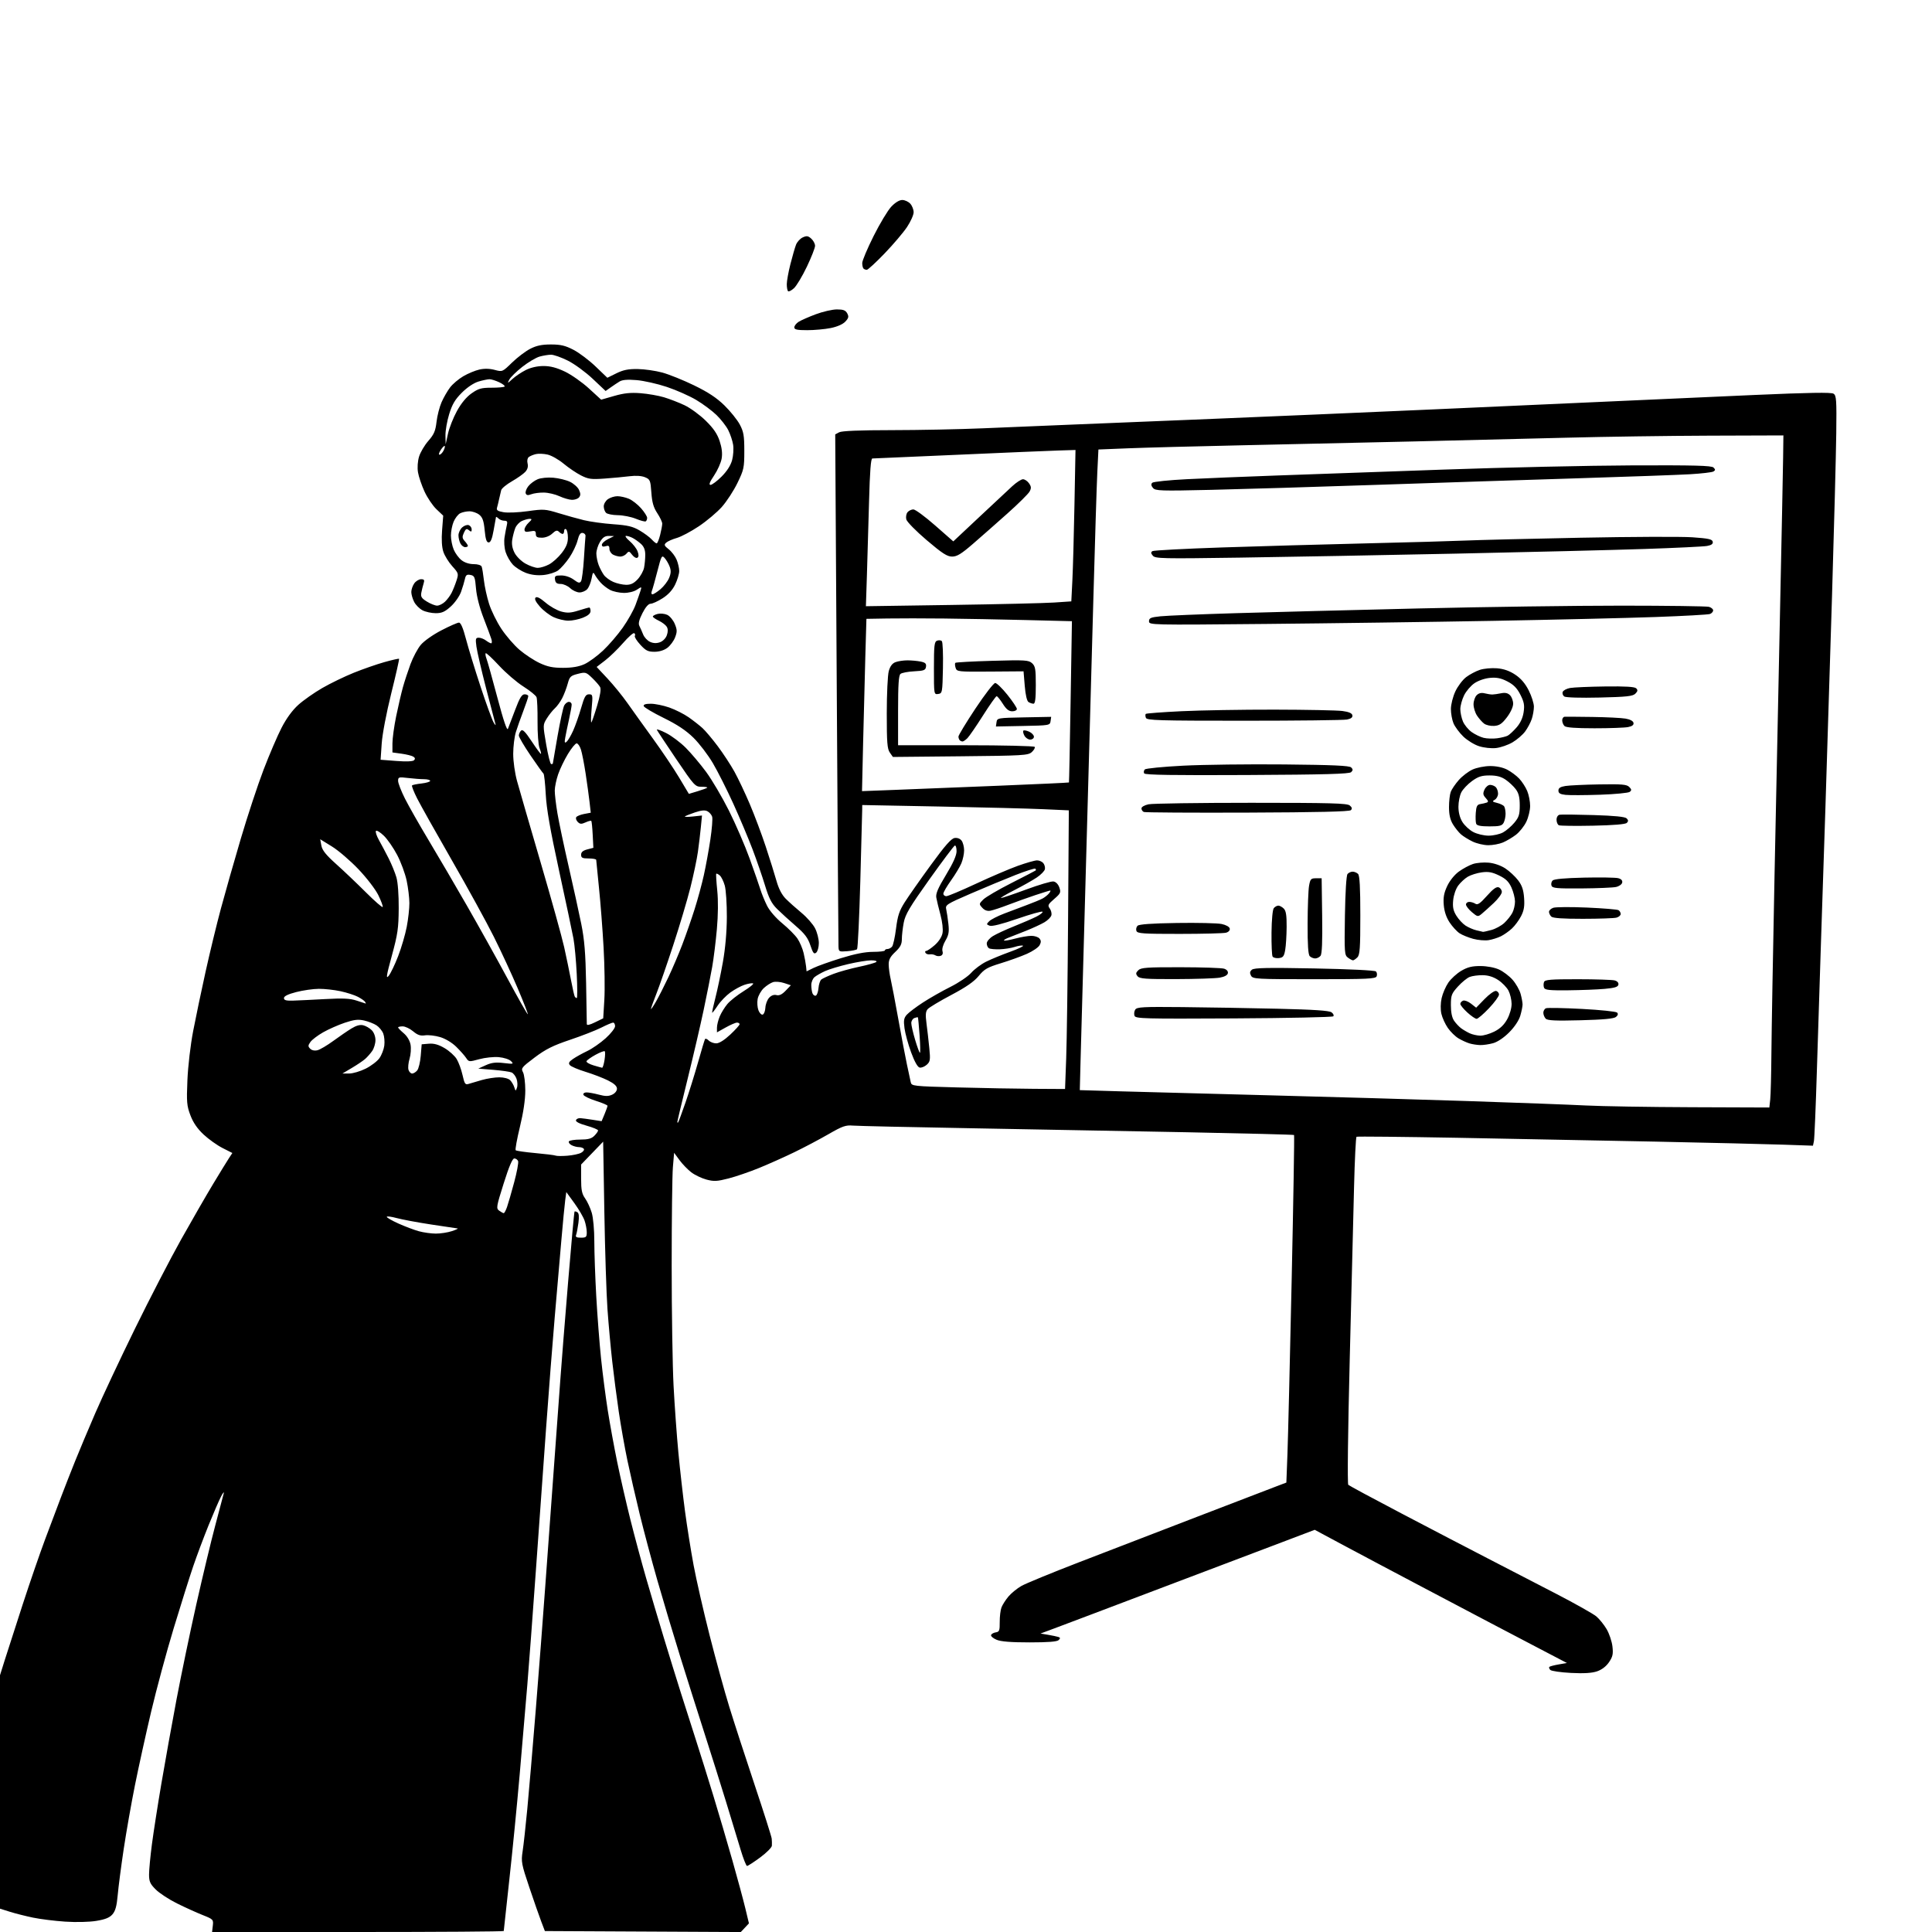 <svg version="1.1" xmlns="http://www.w3.org/2000/svg" xmlns:xlink="http://www.w3.org/1999/xlink" width="1024" height="1024" viewBox="0 0 1024 1024"><path stroke="none" fill="black" fill-rule="evenodd" d="M189.701,1024.0L112.402,1024.0L112.792,1020.653C113.172,1017.404 113.014,1017.239 107.342,1014.985C104.129,1013.709 98.033,1010.945 93.795,1008.843C89.557,1006.742 84.494,1003.427 82.545,1001.478C79.555,998.489 79.0,997.241 79.0,993.518C79.0,991.089 79.68,983.914 80.511,977.572C81.343,971.231 83.607,956.695 85.544,945.271C87.48,933.847 91.081,913.843 93.546,900.817C96.011,887.792 100.74,865.067 104.057,850.317C107.373,835.568 111.891,816.75 114.097,808.5C116.303,800.25 118.325,792.6 118.59,791.5C118.855,790.4 118.197,791.183 117.128,793.239C116.059,795.296 113.089,802.156 110.527,808.485C107.966,814.814 104.298,824.606 102.376,830.246C100.454,835.886 95.808,850.642 92.05,863.038C88.292,875.434 82.925,895.297 80.122,907.178C77.319,919.058 73.456,936.591 71.538,946.139C69.62,955.688 66.935,970.925 65.572,980.0C64.209,989.075 62.78,1000.04 62.398,1004.367C61.879,1010.24 61.17,1012.845 59.601,1014.646C58.056,1016.419 55.779,1017.338 51.0,1018.116C47.235,1018.729 40.292,1018.892 34.5,1018.504C29.0,1018.136 21.35,1017.182 17.5,1016.384C13.65,1015.586 8.137,1014.191 5.25,1013.284L-1.4210854715202004e-14,1011.635L-1.4210854715202004e-14,949.772L-1.4210854715202004e-14,887.909L2.575,879.704C3.991,875.192 8.249,861.985 12.037,850.355C15.825,838.725 21.173,823.2 23.921,815.855C26.669,808.51 30.457,798.45 32.341,793.5C34.224,788.55 37.573,780.0 39.783,774.5C41.994,769.0 46.815,757.525 50.498,749.0C54.181,740.475 63.61,720.403 71.453,704.395C79.295,688.387 90.353,667.012 96.025,656.895C101.697,646.778 109.324,633.55 112.973,627.5C116.623,621.45 120.407,615.288 121.382,613.806L123.156,611.113L117.945,608.472C115.079,607.02 110.558,603.796 107.899,601.309C104.59,598.213 102.388,595.005 100.924,591.143C99.006,586.082 98.841,584.159 99.333,572.5C99.644,565.117 100.958,553.883 102.374,546.5C103.746,539.35 106.712,525.175 108.966,515.0C111.22,504.825 114.879,489.75 117.096,481.5C119.314,473.25 124.055,456.6 127.632,444.5C131.21,432.4 136.632,415.975 139.683,408.0C142.733,400.025 147.031,390.006 149.233,385.736C151.818,380.723 154.978,376.407 158.149,373.556C160.85,371.127 166.562,367.121 170.842,364.652C175.121,362.183 182.629,358.548 187.524,356.574C192.42,354.6 199.745,352.054 203.802,350.915C207.859,349.777 211.329,348.996 211.513,349.179C211.696,349.363 209.833,357.61 207.371,367.507C204.785,377.901 202.648,389.128 202.31,394.091L201.725,402.682L210.077,403.326C215.33,403.731 218.811,403.589 219.456,402.944C220.159,402.241 220.027,401.635 219.039,401.024C218.245,400.534 215.437,399.835 212.798,399.472L208,398.812L208.0,394.016C208.0,391.378 208.896,384.868 209.99,379.548C211.085,374.228 212.695,367.316 213.568,364.188C214.441,361.06 216.246,355.565 217.578,351.977C218.911,348.389 221.336,343.835 222.967,341.856C224.663,339.798 229.331,336.49 233.869,334.129C238.234,331.858 242.456,330 243.251,330.0C244.227,330 245.442,332.842 246.991,338.75C248.252,343.562 251.724,354.895 254.706,363.933C257.688,372.971 260.803,381.521 261.628,382.933C262.452,384.345 262.889,384.715 262.597,383.756C262.306,382.796 260.066,374.246 257.62,364.756C255.174,355.265 252.882,345.363 252.525,342.75C251.952,338.546 252.092,338.0 253.748,338C254.776,338 256.491,338.661 257.559,339.468C258.626,340.276 259.868,340.951 260.317,340.968C260.767,340.986 260.826,339.988 260.449,338.75C260.071,337.513 258.209,332.49 256.31,327.588C254.187,322.108 252.639,316.077 252.291,311.928C251.779,305.822 251.499,305.137 249.348,304.726C247.425,304.359 246.864,304.772 246.416,306.886C246.111,308.324 245.191,311.384 244.372,313.686C243.553,315.989 241.108,319.476 238.939,321.436C235.786,324.284 234.182,325 230.947,325C228.722,325.0 225.581,324.317 223.967,323.483C222.354,322.649 220.351,320.646 219.517,319.033C218.683,317.419 218,315.052 218,313.772C218,312.492 218.701,310.445 219.557,309.223C220.413,308 222.04,307 223.173,307.0C224.853,307 225.102,307.415 224.523,309.25C224.133,310.487 223.588,312.675 223.313,314.111C222.901,316.264 223.421,317.097 226.275,318.861C228.179,320.037 230.611,321 231.679,321.0C232.748,321 234.603,320.087 235.801,318.971C236.999,317.855 238.598,315.718 239.356,314.221C240.113,312.724 241.282,309.798 241.954,307.719C243.132,304.074 243.051,303.798 239.709,300.099C237.802,297.988 235.676,294.549 234.986,292.457C234.167,289.976 233.936,285.985 234.322,280.981L234.914,273.309L231.325,269.904C229.352,268.032 226.499,263.8 224.986,260.5C223.473,257.2 221.926,252.633 221.547,250.352C221.136,247.873 221.36,244.53 222.105,242.043C222.791,239.754 225.003,235.996 227.021,233.691C230.036,230.247 230.811,228.445 231.373,223.579C231.75,220.323 232.958,215.622 234.059,213.134C235.159,210.646 237.187,207.133 238.564,205.327C239.941,203.522 243.092,200.859 245.565,199.409C248.039,197.959 251.879,196.365 254.099,195.866C256.731,195.275 259.553,195.341 262.209,196.056C266.269,197.149 266.299,197.137 271.391,192.179C274.201,189.443 278.525,186.163 281.0,184.889C284.348,183.167 287.164,182.574 292.0,182.576C297.187,182.578 299.605,183.152 303.97,185.418C306.979,186.979 312.245,190.95 315.672,194.241L321.904,200.225L326.702,197.862C330.358,196.062 333.047,195.523 338.0,195.598C341.575,195.652 347.425,196.486 351.0,197.452C354.575,198.419 362.169,201.479 367.876,204.253C375.387,207.904 379.834,210.844 383.979,214.901C387.13,217.983 390.784,222.529 392.101,225.002C394.141,228.837 394.495,230.901 394.497,239.0C394.5,247.893 394.267,248.979 390.855,256.0C388.851,260.125 385.123,265.84 382.571,268.701C380.019,271.561 374.552,276.161 370.423,278.923C366.293,281.686 361.021,284.481 358.707,285.136C356.393,285.791 353.857,286.913 353.071,287.629C351.849,288.741 352.048,289.25 354.442,291.133C355.982,292.345 357.863,294.821 358.621,296.636C359.38,298.451 360,301.158 360.0,302.652C360.0,304.146 359.035,307.362 357.856,309.798C356.431,312.742 354.186,315.195 351.16,317.113C348.657,318.701 345.804,320.0 344.821,320.0C343.681,320.0 342.117,321.808 340.504,324.993C338.706,328.541 338.236,330.494 338.879,331.743C339.377,332.709 340.277,334.744 340.878,336.265C341.479,337.785 343.12,339.553 344.526,340.194C346.256,340.982 347.949,341.052 349.772,340.411C351.339,339.86 352.874,338.301 353.444,336.679C354.096,334.826 354.08,333.327 353.396,332.197C352.831,331.264 350.945,329.825 349.206,329.0C347.466,328.175 346.034,327.171 346.022,326.769C346.01,326.367 347.158,325.747 348.574,325.392C349.989,325.037 352.263,325.254 353.626,325.875C354.989,326.496 356.79,328.647 357.629,330.655C358.93,333.767 358.959,334.821 357.827,337.796C357.096,339.715 355.242,342.223 353.706,343.37C351.95,344.681 349.41,345.455 346.859,345.455C343.45,345.455 342.257,344.856 339.362,341.698C337.468,339.631 336.169,337.535 336.476,337.039C336.782,336.544 336.634,335.892 336.147,335.591C335.66,335.29 332.997,337.647 330.23,340.829C327.462,344.011 323.181,348.163 320.716,350.055L316.234,353.496L322.014,359.674C325.193,363.073 329.95,368.924 332.584,372.677C335.219,376.429 341.3,384.911 346.098,391.524C350.896,398.137 357.137,407.423 359.967,412.159L365.114,420.77L369.727,419.382C372.264,418.618 374.563,417.77 374.837,417.497C375.11,417.224 373.759,417.0 371.834,417.0C368.446,417.0 368.021,416.536 358.418,402.35C352.963,394.293 348.339,387.286 348.143,386.779C347.947,386.272 350.159,387.06 353.059,388.53C355.96,390 360.648,393.519 363.477,396.351C366.307,399.183 371.145,404.914 374.229,409.086C377.313,413.258 382.752,422.483 386.316,429.586C389.88,436.689 394.826,448.125 397.308,455.0C399.79,461.875 402.372,469.3 403.047,471.5C403.721,473.7 405.302,477.554 406.559,480.064C407.898,482.738 411.242,486.601 414.635,489.394C417.819,492.015 421.434,495.646 422.668,497.462C423.902,499.278 425.373,502.73 425.937,505.132C426.5,507.534 427.083,510.702 427.231,512.171L427.5,514.841L431.22,513.022C433.266,512.021 439.791,509.697 445.72,507.858C453.063,505.579 458.493,504.511 462.75,504.507C466.188,504.503 469.0,504.163 469.0,503.75C469.0,503.337 469.62,503.0 470.378,503.0C471.135,503.0 472.234,502.423 472.819,501.718C473.404,501.013 474.352,496.697 474.925,492.126C475.774,485.355 476.631,482.768 479.553,478.158C481.526,475.046 487.733,466.2 493.347,458.5C500.903,448.136 504.182,444.41 505.971,444.155C507.448,443.944 508.896,444.504 509.694,445.596C510.412,446.579 511.0,448.886 511,450.723C511,452.561 510.345,455.631 509.545,457.546C508.745,459.46 506.27,463.569 504.045,466.676C501.82,469.783 500,472.927 500,473.663C500.0,474.398 500.706,475.0 501.569,475C502.432,475 509.519,472.021 517.319,468.38C525.118,464.739 535.1,460.473 539.5,458.9C543.9,457.327 548.457,456.031 549.628,456.02C550.798,456.009 552.297,456.653 552.96,457.452C553.623,458.251 554.012,459.698 553.825,460.669C553.638,461.639 551.689,463.636 549.493,465.107C547.297,466.577 541.9,469.615 537.5,471.858C533.1,474.102 529.975,475.951 530.556,475.969C531.137,475.986 537.154,473.951 543.927,471.446C550.701,468.942 557.191,467.029 558.351,467.196C559.626,467.38 560.858,468.637 561.467,470.375C562.386,472.998 562.148,473.533 558.758,476.463C555.457,479.317 555.192,479.88 556.383,481.509C557.12,482.517 557.512,484.149 557.254,485.136C556.996,486.122 555.341,487.781 553.576,488.822C551.811,489.864 547.472,491.874 543.934,493.289C540.395,494.704 536.2,496.355 534.611,496.959C533.023,497.562 531.918,498.252 532.158,498.491C532.397,498.731 535.047,498.273 538.047,497.475C541.046,496.677 544.907,496.018 546.628,496.012C548.348,496.005 550.291,496.646 550.947,497.436C551.841,498.513 551.858,499.398 551.014,500.973C550.396,502.128 547.365,504.191 544.278,505.556C541.192,506.921 534.959,509.168 530.428,510.55C523.328,512.716 521.71,513.647 518.727,517.282C516.261,520.287 512.08,523.186 504.184,527.365C498.089,530.59 492.465,533.965 491.686,534.865C490.592,536.127 490.451,537.867 491.067,542.5C491.506,545.8 492.174,551.65 492.551,555.5C493.168,561.779 493.028,562.689 491.194,564.338C490.069,565.348 488.384,566.023 487.45,565.838C486.359,565.621 484.738,562.741 482.914,557.78C481.354,553.534 479.775,547.785 479.406,545.005C478.855,540.85 479.071,539.571 480.618,537.823C481.653,536.653 485.493,533.746 489.152,531.363C492.811,528.98 499.384,525.244 503.758,523.061C508.133,520.878 513.09,517.522 514.775,515.604C516.459,513.686 520.011,511.034 522.668,509.712C525.326,508.389 531.062,506.025 535.416,504.459C539.77,502.892 542.812,501.437 542.175,501.225C541.538,501.013 539.551,501.32 537.759,501.908C535.966,502.496 532.433,503.052 529.907,503.145C527.381,503.237 524.794,502.991 524.157,502.597C523.521,502.204 523.0,501.045 523.0,500.023C523.0,499 524.469,497.255 526.264,496.146C528.06,495.036 533.122,492.695 537.514,490.943C541.906,489.191 547.231,486.881 549.347,485.809C551.463,484.737 552.906,483.573 552.555,483.222C552.203,482.87 546.18,484.561 539.17,486.98C531.039,489.785 525.74,491.114 524.535,490.652C522.775,489.976 522.759,489.812 524.303,488.269C525.214,487.357 528.782,485.532 532.23,484.213C535.679,482.894 541.2,480.811 544.5,479.584C547.8,478.358 551.437,476.849 552.582,476.232C553.727,475.614 555.245,474.41 555.955,473.555C556.664,472.7 556.979,472.0 556.653,472C556.328,472 552.785,473.089 548.781,474.419C544.776,475.75 538.35,478.05 534.5,479.53C530.65,481.011 526.365,482.433 524.977,482.691C523.281,483.007 521.856,482.498 520.625,481.138C518.843,479.169 518.857,479.052 521.147,476.763C522.441,475.47 529.125,471.559 536.0,468.072C542.875,464.585 548.688,461.567 548.917,461.366C549.146,461.165 549.076,460.743 548.761,460.428C548.447,460.113 543.698,461.619 538.209,463.774C532.719,465.929 522.089,470.349 514.586,473.596C501.599,479.216 500.972,479.62 501.523,482.0C501.841,483.375 502.358,486.846 502.672,489.713C503.133,493.934 502.832,495.619 501.089,498.574C499.842,500.687 499.189,503.02 499.537,504.116C499.917,505.314 499.579,506.224 498.617,506.594C497.78,506.915 496.512,506.811 495.798,506.364C495.084,505.916 493.752,505.673 492.839,505.823C491.925,505.973 490.886,505.624 490.53,505.048C490.173,504.472 490.343,504 490.906,504C491.47,504.0 493.507,502.616 495.434,500.924C497.568,499.05 499.18,496.556 499.558,494.544C499.921,492.606 499.468,488.609 498.46,484.87C497.516,481.367 496.525,477.264 496.259,475.753C495.891,473.669 497.126,470.772 501.387,463.73C505.205,457.419 507,453.394 507.0,451.143C507,449.323 506.581,447.983 506.069,448.167C505.557,448.35 499.479,456.438 492.564,466.14C482.11,480.805 479.822,484.665 478.995,489.027C478.448,491.912 478,495.846 478.0,497.768C478.0,500.468 477.203,502.016 474.5,504.565C471.848,507.066 471.006,508.669 471.024,511.183C471.038,513.007 471.517,516.525 472.09,519.0C472.663,521.475 474.465,530.925 476.096,540.0C477.727,549.075 479.778,559.875 480.654,564.0C481.53,568.125 482.456,572.446 482.712,573.602C483.163,575.644 483.86,575.722 507.338,576.355C520.627,576.714 538.925,577.05 548.0,577.101L564.5,577.195L565.107,560.847C565.44,551.856 565.89,518.625 566.107,487.0L566.5,429.5L553.0,428.888C545.575,428.552 520.938,427.918 498.25,427.48L457.0,426.683L456.986,429.092C456.978,430.416 456.529,447.452 455.988,466.948C455.447,486.444 454.666,502.716 454.252,503.108C453.838,503.499 451.478,503.973 449.008,504.16C444.626,504.492 444.513,504.426 444.412,501.5C444.356,499.85 443.944,438.141 443.497,364.37L442.684,230.24L444.776,229.12C446.163,228.378 455.576,227.994 472.684,227.983C486.883,227.974 508.625,227.535 521.0,227.009C533.375,226.483 554.75,225.595 568.5,225.036C582.25,224.477 615.55,223.118 642.5,222.016C669.45,220.913 722.1,218.655 759.5,216.996C796.9,215.338 841.45,213.336 858.5,212.547C875.55,211.758 907.637,210.318 929.805,209.346C958.985,208.067 970.578,207.879 971.805,208.664C973.319,209.633 973.474,211.869 973.257,229.624C973.123,240.556 972.109,279.425 971.004,316.0C969.899,352.575 968.314,403.425 967.481,429.0C966.647,454.575 965.54,488.1 965.02,503.5C964.499,518.9 963.588,547.475 962.996,567.0C962.403,586.525 961.689,603.567 961.41,604.87L960.902,607.241L945.201,606.698C936.565,606.4 906.1,605.672 877.5,605.081C848.9,604.489 801.685,603.576 772.578,603.05C743.47,602.525 719.354,602.281 718.986,602.509C718.618,602.736 718.026,614.752 717.672,629.211C717.317,643.67 716.285,684.891 715.378,720.814C714.421,758.718 714.1,786.487 714.614,786.983C715.101,787.454 727.875,794.328 743.0,802.26C758.125,810.192 778.6,820.861 788.5,825.968C798.4,831.076 814.742,839.526 824.815,844.747C834.888,849.967 844.46,855.357 846.085,856.725C847.71,858.092 850.171,861.142 851.555,863.503C852.938,865.864 854.321,869.979 854.628,872.648C855.091,876.679 854.783,878.092 852.806,881.0C851.297,883.22 848.977,884.992 846.463,885.846C843.714,886.779 839.479,887.036 832.638,886.684C827.214,886.405 822.294,885.694 821.705,885.105C821.116,884.516 820.879,883.788 821.179,883.488C821.478,883.188 823.698,882.601 826.112,882.182L830.5,881.422L814.5,873.058C805.7,868.458 794.675,862.679 790.0,860.216C785.325,857.752 769.125,849.214 754.0,841.241C738.875,833.268 719.823,823.165 711.662,818.789L696.825,810.832L679.162,817.54C669.448,821.229 645.525,830.288 626.0,837.672C606.475,845.057 585.1,853.153 578.5,855.664C571.9,858.175 563.125,861.484 559.0,863.017L551.5,865.805L555.5,866.48C557.7,866.852 560.138,867.361 560.917,867.611C562.034,867.969 562.075,868.324 561.112,869.283C560.266,870.125 555.513,870.499 545.695,870.498C535.855,870.497 530.491,870.071 528.212,869.111C526.404,868.349 525.089,867.225 525.291,866.613C525.492,866.001 526.617,865.358 527.79,865.185C529.66,864.91 529.917,864.232 529.875,859.685C529.849,856.833 530.272,853.35 530.815,851.944C531.359,850.538 533.02,847.941 534.507,846.174C535.994,844.407 539.076,841.897 541.355,840.596C543.635,839.295 557.2,833.711 571.5,828.187C585.8,822.663 614.15,811.744 634.5,803.922C654.85,796.1 673.817,788.821 676.65,787.746L681.799,785.791L682.375,770.646C682.692,762.316 683.696,720.946 684.606,678.713C685.516,636.481 686.089,601.768 685.88,601.575C685.671,601.382 660.075,600.724 629.0,600.114C597.925,599.504 546.4,598.548 514.5,597.989C482.6,597.429 454.511,596.8 452.081,596.59C448.247,596.258 446.526,596.863 439.081,601.156C434.361,603.877 426.225,608.174 421.0,610.705C415.775,613.236 407.381,616.99 402.347,619.047C397.313,621.104 390.012,623.606 386.124,624.608C380.07,626.167 378.389,626.252 374.432,625.193C371.89,624.513 368.277,622.788 366.403,621.358C364.53,619.929 361.713,617.015 360.145,614.882L357.293,611.005L356.647,618.653C356.291,622.86 356.002,646.371 356.005,670.901C356.008,695.43 356.457,724.05 357.004,734.5C357.55,744.95 358.703,760.925 359.565,770.0C360.427,779.075 362.003,793.025 363.069,801.0C364.134,808.975 366.175,821.8 367.604,829.5C369.033,837.2 372.859,853.958 376.106,866.74C379.352,879.522 384.058,896.622 386.562,904.74C389.066,912.858 395.096,931.425 399.963,946.0C404.83,960.575 408.906,973.4 409.021,974.5C409.136,975.6 409.178,977.288 409.115,978.252C409.052,979.216 406.25,982.028 402.89,984.502C399.529,986.976 396.407,989.0 395.951,989.0C395.494,989.0 393.944,985.062 392.505,980.25C391.067,975.438 387.61,964.075 384.824,955.0C382.038,945.925 376.864,929.5 373.327,918.5C369.79,907.5 363.998,889.195 360.454,877.822C356.911,866.45 351.528,848.475 348.491,837.879C345.454,827.282 341.21,811.387 339.059,802.556C336.908,793.725 333.975,780.907 332.54,774.072C331.105,767.237 329.045,755.613 327.962,748.241C326.879,740.869 325.323,728.912 324.506,721.669C323.688,714.426 322.552,701.975 321.98,694.0C321.409,686.025 320.66,662.759 320.315,642.298L319.688,605.096L313.844,611.162L308.0,617.228L308.0,624.71C308.0,630.729 308.414,632.773 310.12,635.168C311.285,636.805 312.86,640.209 313.62,642.731C314.42,645.392 315,651.796 315,657.983C315,663.848 315.464,676.939 316.03,687.074C316.597,697.208 317.739,712.025 318.567,720.0C319.396,727.975 320.995,740.35 322.122,747.5C323.248,754.65 325.51,767.025 327.149,775.0C328.788,782.975 331.933,796.7 334.138,805.5C336.344,814.3 340.098,828.25 342.481,836.5C344.864,844.75 349.07,858.925 351.828,868.0C354.585,877.075 358.62,890.125 360.795,897.0C362.969,903.875 366.594,915.225 368.85,922.223C371.106,929.22 375.258,942.495 378.076,951.723C380.894,960.95 385.435,976.375 388.167,986.0C390.899,995.625 393.993,1007.082 395.043,1011.461L396.952,1019.422L394.794,1021.72L392.635,1024.018L340.717,1023.759L288.799,1023.5L286.889,1018.5C285.839,1015.75 282.98,1007.562 280.536,1000.305C276.387,987.981 276.153,986.727 276.991,981.305C277.485,978.112 278.597,968.075 279.461,959.0C280.326,949.925 282.363,926.075 283.987,906.0C285.611,885.925 287.859,856.675 288.981,841.0C290.104,825.325 292.152,797.2 293.532,778.5C294.913,759.8 296.492,738.2 297.042,730.5C297.592,722.8 299.421,699.85 301.107,679.5C302.792,659.15 304.328,642.342 304.519,642.15C304.71,641.957 305.397,642.127 306.045,642.528C306.842,643.02 307.014,644.84 306.576,648.14C306.219,650.827 305.671,653.694 305.357,654.512C304.927,655.633 305.553,656.0 307.893,656.0C310.642,656.0 311.0,655.672 311.0,653.149C311.0,651.581 310.47,648.769 309.821,646.899C309.173,645.03 306.732,640.869 304.397,637.654L300.151,631.808L299.569,636.154C299.248,638.544 298.326,648.15 297.518,657.5C296.711,666.85 295.139,685.075 294.025,698.0C292.911,710.925 290.862,737.25 289.471,756.5C288.081,775.75 285.612,810.175 283.984,833.0C282.357,855.825 280.337,882.825 279.495,893.0C278.654,903.175 276.83,924.55 275.442,940.5C274.055,956.45 271.588,981.523 269.96,996.218C268.332,1010.913 267.0,1023.176 267.0,1023.468C267.0,1023.761 232.215,1024.0 189.701,1024.0zM231.0,653.834C233.475,653.841 237.3,653.253 239.5,652.528C241.7,651.803 243.05,651.16 242.5,651.098C241.95,651.037 235.65,650.096 228.5,649.007C221.35,647.919 213.137,646.387 210.25,645.604C207.363,644.822 205.0,644.529 205.0,644.954C205.0,645.379 207.81,646.988 211.245,648.53C214.68,650.071 219.518,651.892 221.995,652.577C224.473,653.261 228.525,653.827 231.0,653.834zM266.99,643.0C267.325,643.0 268.11,641.538 268.736,639.75C269.361,637.962 271.062,632.078 272.514,626.673C273.967,621.269 274.909,616.206 274.609,615.423C274.309,614.641 273.404,614.0 272.599,614.0C271.599,614.0 269.82,618.175 266.976,627.196C263.045,639.664 262.914,640.464 264.599,641.696C265.58,642.413 266.656,643.0 266.99,643.0zM300.664,612.561C303.504,612.342 306.78,611.653 307.942,611.031C309.105,610.409 309.792,609.472 309.469,608.95C309.146,608.427 307.979,608.0 306.875,608.0C305.772,608.0 303.985,607.527 302.906,606.95C301.827,606.372 301.208,605.472 301.531,604.95C301.854,604.427 304.566,604.0 307.559,604.0C311.667,604.0 313.49,603.51 315.0,602.0C316.1,600.9 317.0,599.624 317.0,599.164C317.0,598.704 314.266,597.568 310.925,596.639C307.074,595.568 305.006,594.501 305.276,593.725C305.511,593.051 306.557,592.565 307.601,592.643C308.646,592.722 311.608,593.117 314.184,593.52L318.867,594.254L320.434,590.505C321.295,588.443 322.0,586.456 322.0,586.09C322.0,585.724 319.212,584.541 315.805,583.462C312.398,582.383 309.435,580.938 309.222,580.25C308.997,579.528 309.707,579.0 310.902,579.0C312.04,579.0 314.974,579.536 317.421,580.19C320.824,581.1 322.473,581.105 324.435,580.211C325.947,579.523 327.0,578.22 327.0,577.038C327.0,575.648 325.545,574.305 322.25,572.654C319.637,571.345 314.27,569.285 310.322,568.076C306.374,566.867 302.643,565.274 302.03,564.537C301.169,563.499 301.55,562.757 303.709,561.263C305.244,560.2 308.629,558.32 311.231,557.085C313.832,555.851 318.22,552.81 320.981,550.327C323.741,547.845 326.0,544.956 326.0,543.907C326.0,542.858 325.535,542.0 324.967,542.0C324.398,542.0 321.586,543.192 318.717,544.648C315.848,546.105 308.38,549.018 302.123,551.123C293.055,554.172 289.247,556.077 283.357,560.51C276.47,565.694 276.051,566.222 277.191,568.286C277.864,569.504 278.415,573.875 278.416,578.0C278.417,582.838 277.404,589.679 275.563,597.271C273.993,603.745 272.985,609.318 273.323,609.656C273.66,609.994 278.338,610.667 283.718,611.153C289.098,611.638 293.95,612.244 294.5,612.498C295.05,612.753 297.824,612.781 300.664,612.561zM359.405,594.917C359.628,594.688 361.372,590.0 363.28,584.5C365.189,579.0 368.208,569.325 369.989,563.0C371.771,556.675 373.431,551.159 373.678,550.742C373.925,550.326 374.806,550.663 375.635,551.492C376.464,552.322 378.255,553.0 379.614,553.0C381.175,553.0 383.913,551.291 387.043,548.363C389.769,545.813 392.0,543.338 392.0,542.863C392.0,542.388 391.382,542.0 390.626,542.0C389.87,542.0 387.17,543.163 384.626,544.585L380.0,547.171L380.0,544.708C380.0,543.353 380.658,540.669 381.463,538.743C382.268,536.817 384.103,533.843 385.541,532.134C386.979,530.425 390.871,527.35 394.191,525.301C397.511,523.252 399.73,521.41 399.122,521.207C398.515,521.005 396.474,521.349 394.588,521.971C392.701,522.594 389.331,524.426 387.098,526.044C384.865,527.661 381.839,530.797 380.373,533.013C378.907,535.228 377.595,536.919 377.457,536.77C377.319,536.622 378.078,533.125 379.143,529.0C380.207,524.875 382.002,516.325 383.131,510.0C384.437,502.679 385.204,493.957 385.241,486.0C385.272,479.125 384.778,471.64 384.142,469.366C383.506,467.093 382.303,464.666 381.469,463.974C380.634,463.282 379.803,462.892 379.621,463.107C379.438,463.323 379.68,467.325 380.158,472.0C380.702,477.323 380.626,484.985 379.956,492.5C379.368,499.1 378.252,508.1 377.477,512.5C376.702,516.9 374.695,527.025 373.016,535.0C371.338,542.975 367.498,559.498 364.482,571.718C361.467,583.937 359.0,594.25 359.0,594.634C359.0,595.019 359.182,595.146 359.405,594.917zM896.645,586.85L937.79,587.0L938.258,582.75C938.515,580.413 938.798,569.275 938.887,558.0C938.976,546.725 939.715,504.65 940.53,464.5C941.345,424.35 942.67,360.675 943.474,323.0C944.279,285.325 945.005,249.163 945.088,242.64L945.238,230.78L905.869,230.911C884.216,230.982 850.3,231.466 830.5,231.987C810.7,232.507 774.25,233.399 749.5,233.969C724.75,234.54 684.025,235.45 659.0,235.993C633.975,236.535 606.455,237.264 597.844,237.613L582.187,238.247L581.597,250.374C581.273,257.043 580.325,287.475 579.49,318.0C578.656,348.525 576.87,412.875 575.522,461.0C574.174,509.125 572.901,555.09 572.693,563.145L572.316,577.789L593.408,578.414C605.009,578.757 640.6,579.709 672.5,580.53C704.4,581.35 751.875,582.726 778.0,583.587C804.125,584.448 832.25,585.5 840.5,585.926C848.75,586.352 874.015,586.768 896.645,586.85zM274.004,576.5C274.393,575.4 274.295,573.299 273.786,571.83C273.277,570.362 272.104,568.831 271.18,568.429C270.256,568.026 265.9,567.401 261.5,567.04L253.5,566.384L257.482,564.581C260.533,563.201 262.754,562.931 266.982,563.427C272.145,564.033 272.392,563.967 270.825,562.398C269.89,561.462 267.018,560.536 264.325,560.303C261.671,560.074 257.025,560.566 254.0,561.398C248.624,562.875 248.467,562.86 247.038,560.705C246.235,559.492 243.871,556.83 241.786,554.788C239.539,552.587 236.063,550.504 233.248,549.671C230.637,548.897 227.049,548.48 225.275,548.742C222.812,549.107 221.316,548.603 218.948,546.61C217.242,545.174 214.756,544.0 213.423,544.0C212.09,544.0 211.0,544.254 211.0,544.565C211,544.875 212.335,546.252 213.966,547.625C215.758,549.133 217.195,551.52 217.595,553.657C217.96,555.602 217.727,558.969 217.076,561.141C216.425,563.312 216.173,565.968 216.514,567.044C216.855,568.12 217.724,569.0 218.445,569.0C219.166,569.0 220.373,568.257 221.128,567.349C221.882,566.44 222.725,562.953 223.0,559.599L223.5,553.5L227.304,553.186C230.022,552.962 232.394,553.627 235.616,555.515C238.096,556.969 240.988,559.577 242.043,561.311C243.098,563.045 244.498,566.867 245.155,569.803C246.215,574.539 246.584,575.067 248.425,574.479C249.566,574.115 252.736,573.183 255.468,572.408C258.2,571.634 262.331,571.0 264.646,571.0C267.063,571.0 269.499,571.642 270.363,572.506C271.191,573.334 272.19,575.022 272.582,576.256C273.271,578.422 273.321,578.43 274.004,576.5zM185.054,568.991C187.008,568.996 190.943,567.836 193.797,566.414C196.651,564.992 199.935,562.496 201.095,560.867C202.254,559.239 203.42,556.24 203.686,554.203C203.952,552.166 203.702,549.286 203.13,547.802C202.557,546.319 200.953,544.36 199.565,543.451C198.176,542.541 195.227,541.389 193.01,540.891C189.823,540.175 187.675,540.423 182.74,542.076C179.308,543.226 174.141,545.51 171.259,547.152C168.376,548.793 165.34,551.104 164.512,552.286C163.216,554.137 163.203,554.631 164.419,555.847C165.29,556.718 166.772,557.023 168.288,556.643C169.639,556.303 173.39,554.091 176.622,551.725C179.855,549.36 184.201,546.384 186.281,545.112C188.856,543.537 190.858,542.998 192.556,543.425C193.928,543.769 195.939,544.939 197.025,546.025C198.188,547.188 199.0,549.347 199.0,551.277C199.0,553.08 198.226,555.668 197.281,557.027C196.335,558.387 194.648,560.3 193.531,561.279C192.414,562.257 189.25,564.39 186.5,566.019L181.5,568.981L185.054,568.991zM319.122,565.923C319.464,565.965 320.042,564.14 320.405,561.866C320.769,559.593 320.826,557.493 320.532,557.199C320.238,556.905 318.02,557.753 315.602,559.082C313.184,560.412 311.047,561.936 310.853,562.468C310.659,563 312.3,563.978 314.5,564.641C316.7,565.304 318.78,565.881 319.122,565.923zM487.578,558.0C487.85,558.0 487.77,553.837 487.4,548.75C487.031,543.663 486.629,539.377 486.507,539.226C486.386,539.076 485.547,539.237 484.643,539.583C483.739,539.93 483.0,541.13 483.0,542.249C483.0,543.369 483.919,547.37 485.042,551.142C486.166,554.914 487.307,558.0 487.578,558.0zM784.5,553.908C782.85,553.864 780.304,553.467 778.843,553.025C777.381,552.584 774.783,551.394 773.07,550.382C771.356,549.37 768.799,546.875 767.387,544.837C765.974,542.799 764.432,539.417 763.96,537.322C763.445,535.039 763.501,531.708 764.101,529.006C764.651,526.528 766.257,522.824 767.669,520.776C769.081,518.727 772.176,515.915 774.546,514.526C777.84,512.596 780.229,512.005 784.678,512.022C788.131,512.035 792.131,512.785 794.509,513.865C796.713,514.867 799.951,517.319 801.704,519.316C803.457,521.312 805.363,524.645 805.94,526.723C806.517,528.8 806.991,531.348 806.994,532.384C806.997,533.42 806.45,536.12 805.778,538.384C805.037,540.877 802.723,544.341 799.908,547.167C797.087,550.001 793.737,552.257 791.381,552.911C789.246,553.504 786.15,553.953 784.5,553.908zM784.538,548.919C786.209,548.963 789.584,547.987 792.038,546.75C795.134,545.189 797.224,543.176 798.867,540.174C800.251,537.644 801.212,534.249 801.181,531.998C801.151,529.88 800.411,526.762 799.536,525.069C798.66,523.376 796.224,520.853 794.122,519.462C791.559,517.766 788.852,516.912 785.9,516.869C783.48,516.833 780.358,517.251 778.961,517.797C777.565,518.343 774.753,520.638 772.711,522.898C769.332,526.638 769.0,527.523 769.0,532.78C769.0,536.579 769.582,539.401 770.7,541.027C771.635,542.387 773.313,544.175 774.429,545.0C775.546,545.825 777.593,547.026 778.979,547.669C780.366,548.312 782.867,548.874 784.538,548.919zM315.357,541.857L319.714,539.741L320.313,529.901C320.643,524.489 320.466,512.06 319.919,502.28C319.373,492.501 318.268,478.2 317.465,470.5C316.661,462.8 316.003,456.163 316.002,455.75C316.001,455.337 314.2,455.0 312.0,455.0C308.686,455.0 308.0,454.662 308.0,453.029C308.0,451.645 308.969,450.805 311.25,450.21L314.5,449.363L314.143,442.431C313.947,438.619 313.611,435.314 313.397,435.088C313.183,434.861 311.809,435.222 310.342,435.89C308.16,436.884 307.412,436.84 306.22,435.648C305.419,434.847 305.057,433.716 305.417,433.135C305.776,432.553 307.655,431.78 309.592,431.417L313.113,430.756L312.477,425.128C312.126,422.033 311.19,415.225 310.396,410.0C309.601,404.775 308.478,399.038 307.898,397.25C307.319,395.462 306.3,394.0 305.634,394.0C304.968,394.0 302.89,396.528 301.018,399.618C299.145,402.708 296.815,407.546 295.839,410.368C294.863,413.191 294.052,417.075 294.036,419.0C294.021,420.925 294.652,426.325 295.439,431.0C296.227,435.675 298.901,448.348 301.382,459.161C303.864,469.975 306.875,483.7 308.076,489.661C309.767,498.065 310.345,505.106 310.647,521.0C310.861,532.275 311.028,542.057 311.018,542.737C311.006,543.582 312.38,543.304 315.357,541.857zM837.709,540.759C824.406,541.105 820.216,540.91 819.25,539.903C818.562,539.186 818.0,537.776 818.0,536.769C818.0,535.761 818.65,534.688 819.444,534.383C820.238,534.078 828.804,534.243 838.479,534.75C848.154,535.256 856.524,536.124 857.078,536.678C857.754,537.354 857.565,538.116 856.502,538.999C855.381,539.928 849.889,540.443 837.709,540.759zM653.896,539.776C606.246,540.029 601.905,539.915 601.319,538.39C600.969,537.476 601.134,536.012 601.686,535.136C602.566,533.742 605.651,533.574 626.595,533.783C639.743,533.914 662.539,534.305 677.252,534.652C696.517,535.106 704.493,535.64 705.751,536.56C706.711,537.262 707.123,538.211 706.666,538.668C706.209,539.126 682.462,539.624 653.896,539.776zM782.639,540.0C781.952,540.0 779.728,538.477 777.695,536.615C775.663,534.753 774.0,532.714 774.0,532.084C774.0,531.453 774.662,530.683 775.471,530.373C776.279,530.063 778.168,530.774 779.668,531.953L782.394,534.098L786.857,529.506C789.312,526.981 792.035,525.053 792.91,525.221C793.784,525.39 794.5,526.259 794.5,527.153C794.5,528.047 792.112,531.303 789.193,534.389C786.275,537.475 783.325,540.0 782.639,540.0zM279.747,537.587C279.938,537.395 277.54,531.222 274.418,523.869C271.295,516.516 265.592,504.2 261.743,496.5C257.895,488.8 247.891,470.575 239.513,456.0C231.136,441.425 222.838,426.642 221.075,423.149C219.312,419.656 218.101,416.565 218.385,416.282C218.669,415.998 220.948,415.535 223.451,415.253C225.953,414.971 228.0,414.348 228.0,413.87C228.0,413.391 226.537,412.996 224.75,412.991C222.963,412.987 219.137,412.699 216.25,412.352C211.34,411.762 211.0,411.861 211.0,413.886C211.0,415.076 212.637,419.301 214.637,423.275C216.637,427.249 222.324,437.25 227.273,445.5C232.223,453.75 241.311,469.275 247.469,480.0C253.627,490.725 263.33,508.148 269.032,518.717C274.734,529.287 279.555,537.778 279.747,537.587zM404.256,537.75C404.94,537.523 405.575,535.876 405.666,534.09C405.757,532.304 406.638,529.953 407.622,528.865C408.77,527.596 410.176,527.078 411.541,527.421C413.028,527.794 414.498,527.09 416.42,525.083L419.171,522.212L415.601,521.033C413.638,520.385 411.012,520.163 409.766,520.54C408.52,520.917 406.304,522.343 404.843,523.71C403.381,525.078 401.909,527.672 401.571,529.475C401.232,531.278 401.418,533.97 401.984,535.458C402.55,536.945 403.572,537.977 404.256,537.75zM347.618,531.0C349.045,528.525 352.021,522.675 354.232,518.0C356.444,513.325 359.795,505.45 361.68,500.5C363.565,495.55 366.464,487.225 368.123,482.0C369.782,476.775 371.998,468.626 373.047,463.891C374.097,459.156 375.651,450.655 376.5,444.999C377.35,439.343 377.779,433.879 377.455,432.857C377.13,431.834 376.019,430.545 374.986,429.993C373.643,429.274 371.739,429.448 368.304,430.603C365.662,431.492 363.275,432.455 363.0,432.743C362.725,433.031 364.654,433.035 367.286,432.752L372.072,432.238L371.476,438.369C371.148,441.741 370.441,447.65 369.905,451.5C369.369,455.35 367.57,463.9 365.908,470.5C364.246,477.1 360.155,490.825 356.816,501.0C353.478,511.175 349.454,522.774 347.873,526.776C346.293,530.778 345.005,534.378 345.012,534.776C345.019,535.174 346.191,533.475 347.618,531.0zM193.809,531.901C193.979,531.956 193.838,531.547 193.496,530.993C193.153,530.439 191.439,529.239 189.687,528.326C187.934,527.414 183.8,526.083 180.5,525.369C177.2,524.654 172.025,524.085 169.0,524.103C165.975,524.122 160.575,524.893 157.0,525.818C152.636,526.947 150.5,527.993 150.5,529.0C150.5,530.154 151.653,530.464 155.5,530.343C158.25,530.257 165.9,529.888 172.5,529.523C181.793,529.009 185.515,529.191 189.0,530.331C191.475,531.14 193.639,531.847 193.809,531.901zM305.713,529.0C306.041,529.0 306.027,523.263 305.683,516.25C305.339,509.238 304.561,500.8 303.954,497.5C303.347,494.2 299.916,478.0 296.328,461.5C291.601,439.756 289.655,428.61 289.26,421.0C288.959,415.225 288.413,410.275 288.045,410.0C287.678,409.725 284.592,405.409 281.188,400.41C277.785,395.41 275.0,390.662 275.0,389.86C275.0,389.057 275.515,387.885 276.145,387.255C277.006,386.394 278.426,387.826 281.854,393.012C284.364,396.809 286.561,399.772 286.737,399.597C286.912,399.421 286.551,397.977 285.935,396.389C285.318,394.8 284.857,388.478 284.91,382.341C284.963,376.204 284.72,370.435 284.37,369.522C284.02,368.609 280.88,366.06 277.392,363.858C273.905,361.655 268.105,356.671 264.504,352.781C260.903,348.892 257.725,345.942 257.441,346.226C257.157,346.509 257.344,347.812 257.855,349.121C258.366,350.429 260.967,359.73 263.635,369.789C266.84,381.875 268.73,387.472 269.207,386.289C269.604,385.305 271.328,380.788 273.037,376.25C275.45,369.845 276.577,368.0 278.073,368.0C279.133,368.0 280.0,368.44 280.0,368.977C280.0,369.515 278.836,373.002 277.413,376.727C275.99,380.452 274.195,385.525 273.424,388.0C272.653,390.475 272.017,395.659 272.011,399.52C272.005,403.551 272.877,409.726 274.058,414.02C275.19,418.134 280.796,437.475 286.514,457.0C292.233,476.525 297.86,496.775 299.019,502.0C300.178,507.225 301.81,515.09 302.645,519.478C303.48,523.865 304.378,527.803 304.641,528.228C304.903,528.652 305.386,529.0 305.713,529.0zM432.373,527.715C432.993,527.512 433.638,525.727 433.806,523.749C433.974,521.771 434.649,519.708 435.306,519.165C435.963,518.621 438.896,517.268 441.825,516.156C444.753,515.045 450.828,513.364 455.325,512.42C459.821,511.477 463.928,510.321 464.45,509.852C464.993,509.365 463.833,509.0 461.739,509.0C459.725,509.0 454.282,509.885 449.642,510.967C445.003,512.049 439.473,513.718 437.353,514.677C435.234,515.636 432.712,517.071 431.75,517.865C430.788,518.66 430.0,520.553 430.0,522.073C430.0,523.593 430.28,525.567 430.623,526.46C430.966,527.354 431.753,527.918 432.373,527.715zM831.219,524.876C821.145,524.978 818.834,524.73 818.362,523.5C818.045,522.675 818.045,521.325 818.362,520.5C818.843,519.246 821.771,519.002 836.219,519.014C845.723,519.021 854.534,519.304 855.798,519.643C857.208,520.021 857.978,520.885 857.789,521.879C857.554,523.114 855.817,523.649 850.491,524.126C846.646,524.47 837.973,524.807 831.219,524.876zM206.016,517.21C207.044,515.95 209.299,511.255 211.026,506.776C212.753,502.297 214.804,495.3 215.583,491.228C216.363,487.156 216.992,481.501 216.983,478.662C216.973,475.823 216.321,470.459 215.533,466.743C214.746,463.026 212.485,456.909 210.508,453.148C208.532,449.387 205.366,444.809 203.473,442.973C201.579,441.138 199.692,439.975 199.279,440.388C198.866,440.801 199.586,443.02 200.88,445.319C202.173,447.619 204.484,451.975 206.014,455.0C207.545,458.025 209.384,462.525 210.102,465.0C210.88,467.683 211.374,474.345 211.325,481.5C211.253,491.982 210.794,495.145 207.695,506.5C204.776,517.196 204.478,519.094 206.016,517.21zM623.372,518.942C607.267,518.991 604.042,518.755 602.958,517.45C601.896,516.17 601.958,515.614 603.311,514.26C604.728,512.844 607.778,512.625 625.725,512.653C637.151,512.671 647.538,513.02 648.807,513.429C650.215,513.882 650.99,514.813 650.796,515.82C650.595,516.866 649.019,517.728 646.489,518.177C644.295,518.566 633.893,518.911 623.372,518.942zM696.567,519.0C665.694,519.0 664.02,518.905 663.056,517.105C662.299,515.69 662.428,514.89 663.564,513.947C664.754,512.959 671.978,512.817 696.693,513.292C715.193,513.648 728.708,514.308 729.283,514.883C729.823,515.423 729.995,516.571 729.664,517.433C729.135,518.811 725.149,519.0 696.567,519.0zM717.12,509.0C716.714,509.0 715.509,508.361 714.441,507.581C712.608,506.24 712.519,505.007 712.835,485.331C713.035,472.928 713.59,463.994 714.208,463.25C714.778,462.562 716,462.0 716.922,462.0C717.845,462.0 719.14,462.54 719.8,463.2C720.656,464.056 721.0,470.34 721.0,485.129C721.0,502.639 720.756,506.101 719.429,507.429C718.564,508.293 717.525,509.0 717.12,509.0zM677.833,507.807C676.379,507.976 674.879,507.613 674.499,506.999C674.12,506.386 673.865,500.654 673.931,494.263C674.002,487.488 674.51,482.091 675.149,481.321C675.752,480.594 676.833,480.0 677.551,480.0C678.269,480.0 679.564,480.707 680.429,481.571C681.612,482.755 681.986,485.162 681.942,491.321C681.911,495.82 681.568,501.3 681.181,503.5C680.589,506.863 680.055,507.549 677.833,507.807zM697.078,508.0C696.155,508.0 694.86,507.46 694.2,506.8C693.361,505.961 693.017,500.769 693.058,489.55C693.089,480.723 693.434,471.7 693.825,469.5C694.466,465.886 694.822,465.5 697.517,465.5L700.5,465.5L700.772,485.372C700.96,499.184 700.694,505.663 699.899,506.622C699.27,507.38 698,508.0 697.078,508.0zM432.595,504.921C431.442,505.878 430.888,505.18 429.514,501.041C428.197,497.079 426.527,494.867 421.741,490.747C418.388,487.861 413.956,483.827 411.893,481.782C408.947,478.863 407.565,476.175 405.467,469.282C403.996,464.452 401.001,455.783 398.812,450.019C396.623,444.254 392.068,433.454 388.691,426.019C385.314,418.583 380.432,408.9 377.843,404.5C375.253,400.1 370.62,394.031 367.547,391.014C363.597,387.136 358.967,384.059 351.751,380.514C346.136,377.756 341.383,374.938 341.188,374.25C340.945,373.395 342.133,373.0 344.942,373.0C347.201,373.0 351.626,373.905 354.775,375.011C357.924,376.117 362.525,378.439 365.0,380.169C367.475,381.9 370.776,384.483 372.335,385.908C373.894,387.334 377.534,391.65 380.422,395.5C383.311,399.35 387.29,405.425 389.266,409.0C391.241,412.575 394.899,420.298 397.395,426.162C399.891,432.026 403.694,442.151 405.846,448.662C407.999,455.173 410.56,463.356 411.539,466.848C412.716,471.047 414.38,474.262 416.456,476.348C418.182,478.081 421.942,481.443 424.811,483.818C427.681,486.193 430.922,489.887 432.014,492.028C433.106,494.169 434.0,497.683 434.0,499.838C434.0,501.992 433.368,504.28 432.595,504.921zM789.0,498.297C787.075,498.607 783.407,498.298 780.849,497.61C778.29,496.922 775.027,495.592 773.597,494.655C772.166,493.718 769.794,491.135 768.325,488.916C766.568,486.26 765.506,483.093 765.221,479.654C764.89,475.657 765.321,473.296 767.056,469.603C768.401,466.743 770.92,463.622 773.241,461.94C775.396,460.38 778.75,458.578 780.696,457.935C782.641,457.293 786.42,456.978 789.092,457.235C792.02,457.516 795.518,458.739 797.895,460.311C800.064,461.747 803.087,464.558 804.612,466.558C806.697,469.292 807.489,471.619 807.801,475.926C808.118,480.305 807.74,482.582 806.199,485.579C805.09,487.735 802.904,490.686 801.342,492.136C799.779,493.586 797.15,495.438 795.5,496.252C793.85,497.066 790.925,497.987 789.0,498.297zM625.219,494.986C605.902,494.998 602.857,494.791 602.336,493.433C602.005,492.571 602.266,491.333 602.915,490.683C603.722,489.875 610.335,489.404 623.798,489.195C634.634,489.028 645.298,489.273 647.495,489.739C649.857,490.241 651.614,491.232 651.793,492.164C651.976,493.112 651.18,493.987 649.798,494.357C648.534,494.696 637.473,494.979 625.219,494.986zM786.0,493.892C786.275,493.945 788.3,493.499 790.5,492.901C792.7,492.303 795.778,490.618 797.339,489.157C798.901,487.696 800.813,485.285 801.589,483.8C802.365,482.314 802.99,479.614 802.978,477.8C802.966,475.985 802.117,472.652 801.091,470.394C799.675,467.276 798.099,465.742 794.538,464.018C790.87,462.243 788.869,461.883 785.342,462.367C782.863,462.706 779.545,463.746 777.968,464.678C776.392,465.609 774.105,467.719 772.887,469.367C771.613,471.09 770.477,474.384 770.215,477.118C769.862,480.787 770.246,482.662 771.897,485.333C773.073,487.236 775.255,489.593 776.747,490.57C778.238,491.547 780.818,492.672 782.479,493.071C784.141,493.469 785.725,493.839 786.0,493.892zM838.95,486.986C828.173,486.996 823.032,486.632 822.2,485.8C821.54,485.14 821.0,484.004 821.0,483.275C821.0,482.547 822.013,481.59 823.25,481.15C824.487,480.71 832.523,480.655 841.108,481.028C849.692,481.401 857.229,482.024 857.858,482.412C858.486,482.8 859.0,483.714 859.0,484.442C859.0,485.171 857.987,486.038 856.75,486.37C855.513,486.701 847.502,486.979 838.95,486.986zM785.376,484.325C783.326,486.021 783.142,485.99 780.126,483.452C778.407,482.006 777.0,480.187 777.0,479.411C777.0,478.635 777.788,478.007 778.75,478.015C779.712,478.024 781.175,478.475 782.0,479.017C783.164,479.782 784.529,478.844 788.09,474.833C791.342,471.171 793.164,469.849 794.34,470.3C795.253,470.651 796.0,471.758 796.0,472.76C796.0,473.763 794.087,476.38 791.75,478.576C789.413,480.772 786.544,483.359 785.376,484.325zM202.847,480.715C203.038,480.276 201.987,477.45 200.512,474.435C199.012,471.37 194.379,465.327 190,460.727C185.693,456.202 179.367,450.771 175.941,448.657L169.713,444.814L170.328,448.157C170.789,450.667 172.752,453.12 178.204,458.0C182.198,461.575 189.298,468.328 193.983,473.006C198.667,477.684 202.656,481.153 202.847,480.715zM838.219,470.882C825.194,470.983 822.848,470.769 822.336,469.433C822.005,468.571 822.266,467.333 822.915,466.683C823.691,465.906 829.426,465.383 839.617,465.159C848.154,464.971 856.262,465.1 857.636,465.445C859.288,465.859 860.022,466.649 859.804,467.778C859.62,468.736 858.164,469.765 856.488,470.124C854.845,470.476 846.623,470.817 838.219,470.882zM788.782,447.978C786.427,447.966 782.7,447.091 780.5,446.034C778.3,444.977 775.523,443.256 774.329,442.209C773.134,441.163 771.223,438.775 770.082,436.903C768.627,434.516 768.006,431.803 768.004,427.815C768.002,424.688 768.42,421.026 768.933,419.676C769.446,418.326 771.355,415.527 773.174,413.454C774.994,411.382 778.287,408.867 780.491,407.865C782.717,406.854 786.853,406.034 789.79,406.022C793.07,406.008 796.489,406.725 798.79,407.908C800.83,408.958 803.714,411.096 805.197,412.658C806.68,414.221 808.593,417.173 809.447,419.218C810.301,421.263 811.0,424.833 811.0,427.152C811.0,429.471 810.077,433.274 808.95,435.604C807.822,437.933 805.347,441.024 803.449,442.471C801.552,443.918 798.439,445.754 796.532,446.551C794.625,447.348 791.137,447.99 788.782,447.978zM789.0,442.914C791.475,442.915 794.908,442.148 796.63,441.208C798.351,440.269 801.051,437.951 802.63,436.059C805.056,433.149 805.5,431.731 805.5,426.882C805.5,422.629 804.959,420.417 803.408,418.323C802.257,416.77 799.828,414.488 798.01,413.25C795.628,411.629 793.251,411.0 789.502,411.0C785.317,411.0 783.496,411.582 780.186,413.98C777.923,415.619 775.381,418.297 774.536,419.931C773.691,421.564 773.0,425.007 773.0,427.582C773.0,430.591 773.749,433.477 775.098,435.658C776.252,437.525 778.839,439.921 780.848,440.982C782.887,442.059 786.487,442.913 789.0,442.914zM789.433,438.0C784.82,438.0 782.783,437.598 782.406,436.614C782.113,435.852 782.015,433.269 782.187,430.873C782.435,427.421 782.915,426.451 784.5,426.2C785.6,426.026 787.124,425.675 787.886,425.421C788.997,425.05 788.916,424.565 787.477,422.975C785.997,421.339 785.882,420.555 786.82,418.496C787.445,417.123 788.777,416.0 789.779,416.0C790.78,416.0 792.14,416.54 792.8,417.2C793.46,417.86 794.0,419.413 794.0,420.65C794.0,421.888 793.219,423.338 792.264,423.872C790.769,424.709 790.942,424.945 793.514,425.576C795.156,425.978 796.831,426.801 797.235,427.404C797.639,428.007 797.976,429.767 797.985,431.316C797.993,432.864 797.534,435.002 796.965,436.066C796.104,437.673 794.833,438.0 789.433,438.0zM844.304,437.636C835.062,437.825 826.938,437.722 826.25,437.407C825.562,437.091 825.0,435.779 825.0,434.49C825.0,433.126 825.679,432.012 826.626,431.823C827.52,431.645 835.598,431.725 844.577,432.0C855.712,432.341 861.299,432.897 862.151,433.75C863.09,434.689 863.115,435.285 862.254,436.146C861.513,436.887 855.164,437.414 844.304,437.636zM661.201,430.7C631.665,430.81 606.938,430.66 606.25,430.367C605.562,430.073 605.0,429.216 605.0,428.462C605.0,427.685 606.626,426.746 608.75,426.295C610.812,425.858 635.268,425.5 663.095,425.5C705.123,425.5 713.978,425.738 715.388,426.908C716.614,427.925 716.782,428.618 715.993,429.408C715.236,430.165 698.446,430.561 661.201,430.7zM848.0,421.226C840.025,421.493 831.812,421.524 829.75,421.295C826.917,420.981 826.0,420.427 826.0,419.028C826.0,417.66 826.981,417.02 829.75,416.582C831.812,416.255 839.895,415.878 847.712,415.744C859.576,415.54 862.186,415.762 863.512,417.086C864.798,418.37 864.853,418.868 863.8,419.706C863.085,420.274 855.975,420.958 848.0,421.226zM474.192,418.659C483.711,418.296 508.351,417.31 528.947,416.469C549.542,415.628 566.471,414.841 566.566,414.72C566.661,414.599 567.055,395.319 567.441,371.875L568.144,329.249L543.822,328.643C530.445,328.31 510.95,327.944 500.5,327.83C490.05,327.716 476.487,327.707 470.36,327.811L459.22,328.0L458.633,348.25C458.311,359.387 457.785,379.934 457.465,393.909L456.883,419.319L474.192,418.659zM661.025,410.775C622.294,410.973 606.956,410.737 606.462,409.938C606.084,409.326 606.227,408.373 606.78,407.82C607.333,407.267 616.496,406.37 627.143,405.825C637.789,405.281 661.89,404.985 680.701,405.168C706.357,405.417 715.213,405.812 716.151,406.75C717.15,407.75 717.15,408.25 716.151,409.25C715.189,410.212 702.491,410.563 661.025,410.775zM292.138,405.0C292.612,405.0 293.0,404.876 293.0,404.725C293.0,404.573 294.129,398.01 295.51,390.14C296.89,382.27 298.481,374.969 299.045,373.916C299.609,372.862 300.73,372.0 301.535,372.0C302.341,372.0 303.0,372.647 303.0,373.438C303.0,374.229 302.373,377.716 301.606,381.188C300.839,384.66 299.94,389.017 299.607,390.872C299.12,393.585 299.258,394.031 300.315,393.154C301.037,392.554 302.596,389.912 303.778,387.282C304.96,384.652 306.863,379.238 308.006,375.25C309.736,369.218 310.437,368.0 312.18,368.0C314.187,368.0 314.246,368.326 313.575,375.729C313.19,379.98 313.13,383.203 313.442,382.892C313.753,382.58 315.122,378.605 316.483,374.057C318.132,368.548 318.658,365.24 318.061,364.145C317.568,363.24 315.664,361.057 313.829,359.294C310.638,356.225 310.312,356.134 306.254,357.164C302.43,358.134 301.903,358.646 300.902,362.364C300.291,364.633 298.986,368.066 298.002,369.994C297.018,371.922 295.25,374.37 294.074,375.434C292.898,376.498 290.985,378.906 289.823,380.786C287.718,384.193 287.717,384.232 289.494,394.601C290.474,400.321 291.664,405.0 292.138,405.0zM509.024,400.852L473.256,401.204L471.628,398.88C470.266,396.934 470.001,393.533 470.006,378.027C470.009,367.837 470.486,357.791 471.066,355.702C471.785,353.111 472.916,351.602 474.625,350.952C476.003,350.429 478.845,350.0 480.94,350.0C483.036,350.0 486.18,350.286 487.927,350.635C490.438,351.138 491.04,351.714 490.802,353.385C490.539,355.227 489.729,355.54 484.535,355.806C481.254,355.975 477.991,356.592 477.285,357.179C476.324,357.976 476.0,362.876 476.0,376.622L476.0,395.0L511.941,395.0C531.709,395.0 548.123,395.39 548.417,395.866C548.712,396.343 548.016,397.58 546.872,398.616C544.932,400.373 542.37,400.524 509.024,400.852zM792.919,396.478C790.41,396.754 786.523,396.333 783.925,395.503C781.408,394.699 777.642,392.383 775.555,390.356C773.468,388.329 771.139,385.185 770.38,383.368C769.621,381.551 769.004,378.137 769.01,375.782C769.015,373.413 770.062,369.261 771.354,366.488C772.637,363.731 775.22,360.312 777.094,358.89C778.967,357.467 782.238,355.734 784.362,355.037C786.486,354.341 790.571,353.966 793.439,354.203C797.014,354.5 800.046,355.558 803.077,357.568C806.102,359.573 808.369,362.216 810.25,365.929C811.763,368.915 813.0,372.786 813.0,374.53C813.0,376.274 812.488,379.231 811.862,381.101C811.236,382.97 809.646,385.952 808.328,387.728C807.01,389.503 803.999,392.089 801.635,393.474C799.272,394.859 795.35,396.211 792.919,396.478zM510.167,393.0C509.708,393.0 509.033,392.7 508.667,392.333C508.3,391.967 508.0,391.093 508.0,390.392C508.0,389.691 512.049,383.016 516.997,375.558C521.946,368.101 526.66,362.0 527.472,362.0C528.285,362.0 531.196,364.812 533.941,368.25C536.686,371.688 538.948,375.062 538.966,375.75C538.985,376.438 537.881,377.0 536.513,377.0C534.698,377.0 533.342,375.918 531.5,373.0C530.111,370.8 528.642,369.0 528.236,369.0C527.83,369.0 524.573,373.61 520.999,379.245C517.424,384.88 513.712,390.28 512.75,391.245C511.788,392.21 510.625,393.0 510.167,393.0zM546.035,392.0C544.955,392.0 543.568,391.061 542.954,389.914C542.34,388.767 542.098,387.569 542.415,387.252C542.732,386.935 544.118,387.189 545.496,387.816C546.873,388.444 548.0,389.642 548.0,390.479C548.0,391.324 547.127,392.0 546.035,392.0zM793.5,391.303C795.7,391.009 798.226,390.387 799.113,389.922C800,389.457 802.107,387.503 803.795,385.58C805.81,383.286 807.101,380.512 807.551,377.51C808.111,373.774 807.798,372.07 805.841,368.218C804.075,364.738 802.272,362.892 798.973,361.185C795.596,359.436 793.344,358.971 789.78,359.285C787.026,359.527 783.584,360.7 781.516,362.1C779.566,363.42 777.077,366.33 775.985,368.566C774.893,370.802 774.0,374.079 774.0,375.848C774.0,377.617 774.624,380.558 775.387,382.383C776.15,384.209 778.226,386.737 780.002,388.001C781.777,389.265 784.64,390.646 786.365,391.069C788.089,391.492 791.3,391.597 793.5,391.303zM845.075,386.0C834.994,386.0 830.024,385.624 829.2,384.8C828.54,384.14 828.0,382.79 828.0,381.8C828.0,380.81 828.562,379.957 829.25,379.904C829.938,379.851 836.575,379.895 844.0,380.002C851.425,380.108 859.295,380.496 861.489,380.863C863.982,381.28 865.594,382.131 865.787,383.131C865.999,384.233 865.107,384.929 862.922,385.366C861.178,385.714 853.146,386.0 845.075,386.0zM542.177,384.778L527.854,385.056L528.177,382.778C528.494,380.544 528.774,380.495 542.823,380.222L557.146,379.944L556.823,382.222C556.506,384.456 556.226,384.505 542.177,384.778zM791.958,384.746C790.056,384.881 787.636,384.325 786.58,383.511C785.524,382.697 783.84,380.787 782.837,379.266C781.834,377.745 781.01,375.07 781.007,373.321C781.003,371.573 781.746,369.397 782.658,368.485C783.788,367.355 785.141,367.035 786.908,367.478C788.334,367.836 790.175,368.118 791.0,368.105C791.825,368.092 793.89,367.798 795.589,367.451C797.781,367.003 799.16,367.303 800.339,368.482C801.252,369.395 802.0,371.426 802.0,372.994C802.0,374.675 800.649,377.621 798.708,380.172C796.073,383.635 794.724,384.549 791.958,384.746zM659.344,382.0C613.933,382.0 607.868,381.82 607.345,380.457C607.019,379.608 606.993,378.674 607.286,378.381C607.579,378.088 616.072,377.448 626.159,376.958C636.247,376.469 658.45,376.092 675.5,376.122C692.55,376.151 708.745,376.473 711.489,376.838C714.933,377.295 716.573,378 716.786,379.116C717,380.235 716.12,380.926 713.922,381.366C712.178,381.714 687.617,382.0 659.344,382.0zM547.75,372.985C547.062,372.976 545.888,372.581 545.139,372.107C544.289,371.569 543.538,368.348 543.139,363.531L542.5,355.816L524.83,355.948C507.661,356.076 507.141,356.02 506.489,353.965C506.12,352.801 506.057,351.61 506.35,351.317C506.643,351.024 515.463,350.541 525.949,350.244C543.367,349.751 545.188,349.861 547.008,351.507C548.74,353.075 549.0,354.593 549.0,363.155C549.0,370.372 548.666,372.996 547.75,372.985zM847.811,369.713C837.677,369.951 829.921,369.722 829.104,369.161C828.337,368.633 827.963,367.538 828.274,366.727C828.586,365.916 830.339,364.98 832.17,364.647C834.002,364.314 842.371,363.951 850.769,363.84C861.466,363.699 866.394,363.994 867.226,364.826C868.144,365.744 868.039,366.389 866.768,367.661C865.402,369.027 862.179,369.376 847.811,369.713zM497.25,367.82C495.009,368.138 495.0,368.084 495.0,354.177C495.0,342.065 495.221,340.129 496.667,339.574C497.584,339.222 498.723,339.323 499.197,339.797C499.672,340.272 499.934,346.699 499.78,354.08C499.508,367.138 499.439,367.509 497.25,367.82zM298.5,353.968C303.266,353.96 306.861,353.338 309.766,352.02C312.112,350.955 316.559,347.703 319.649,344.792C322.739,341.881 327.444,336.41 330.105,332.633C332.766,328.857 335.799,323.457 336.844,320.633C337.89,317.81 339.07,314.449 339.467,313.165C340.183,310.847 340.169,310.843 337.53,312.573C335.98,313.588 333.074,314.288 330.564,314.25C328.196,314.214 324.962,313.511 323.379,312.687C321.795,311.864 319.549,310.135 318.387,308.845C317.224,307.555 315.823,305.653 315.273,304.618C314.412,302.999 314.171,303.279 313.552,306.618C313.155,308.753 312.124,311.288 311.26,312.25C310.397,313.212 308.551,314.0 307.159,314.0C305.768,314.0 303.548,312.988 302.228,311.75C300.907,310.512 298.628,309.5 297.164,309.5C295.163,309.5 294.42,308.94 294.18,307.25C293.9,305.273 294.299,305.0 297.471,305.0C299.635,305.0 302.287,305.892 304.092,307.226C306.567,309.056 307.256,309.203 307.967,308.054C308.442,307.285 309.128,301.895 309.492,296.078C309.856,290.26 310.231,284.876 310.326,284.114C310.422,283.351 309.754,282.61 308.843,282.466C307.647,282.277 306.888,283.386 306.116,286.455C305.527,288.793 303.572,292.878 301.773,295.531C299.973,298.185 297.296,301.239 295.824,302.318C294.353,303.397 290.857,304.499 288.056,304.769C284.683,305.093 281.509,304.702 278.652,303.611C276.281,302.706 273.193,300.735 271.791,299.232C270.389,297.73 268.687,294.766 268.009,292.647C267.287,290.389 267.05,287.079 267.436,284.647C267.799,282.366 268.348,279.488 268.656,278.25C269.091,276.507 268.787,276.0 267.308,276.0C266.259,276.0 264.86,275.46 264.2,274.8C263.54,274.14 262.951,273.803 262.892,274.05C262.833,274.298 262.27,277.425 261.642,281.0C260.833,285.604 260.062,287.5 259.0,287.5C257.886,287.5 257.342,285.846 256.886,281.069C256.408,276.068 255.772,274.233 254.025,272.819C252.789,271.819 250.449,271.0 248.823,271.0C247.198,271 244.96,271.486 243.85,272.08C242.739,272.675 241.194,274.685 240.415,276.548C239.637,278.411 239.0,281.695 239.0,283.846C239.0,285.996 239.664,289.344 240.475,291.285C241.286,293.227 243.147,295.757 244.61,296.908C246.237,298.188 248.729,299.0 251.028,299.0C253.251,299.0 254.997,299.549 255.301,300.343C255.585,301.082 256.118,304.345 256.486,307.593C256.854,310.842 258.079,316.425 259.209,320.0C260.339,323.575 263.256,329.525 265.691,333.223C268.125,336.92 272.479,341.963 275.366,344.429C278.252,346.896 283.063,350.053 286.057,351.447C290.264,353.405 293.09,353.978 298.5,353.968zM670.75,330.706C609.472,331.281 609.0,331.27 609.0,329.285C609.0,327.574 609.878,327.193 615.083,326.649C618.428,326.299 636.316,325.558 654.833,325.002C673.35,324.446 717.075,323.316 752.0,322.491C786.925,321.667 835.3,321 859.5,321.01C883.7,321.019 904.513,321.299 905.75,321.63C906.987,321.962 908.0,322.808 908.0,323.51C908.0,324.212 907.254,325.072 906.342,325.422C905.43,325.772 892.493,326.494 877.592,327.027C862.691,327.559 823.95,328.474 791.5,329.061C759.05,329.647 704.712,330.387 670.75,330.706zM301.23,328.978C299.178,328.966 295.696,328.137 293.491,327.135C291.287,326.133 287.989,323.613 286.164,321.534C283.927,318.986 283.175,317.425 283.857,316.743C284.539,316.061 286.257,316.92 289.131,319.38C291.476,321.387 295.216,323.52 297.443,324.119C300.68,324.991 302.515,324.888 306.584,323.605C309.385,322.722 311.974,322.0 312.338,322.0C312.702,322.0 313.0,322.851 313.0,323.891C313.0,325.166 311.689,326.307 308.98,327.391C306.769,328.276 303.281,328.99 301.23,328.978zM504.222,320.64C529.125,320.273 553.622,319.695 558.659,319.356L567.819,318.739L568.379,307.62C568.687,301.504 569.185,283.45 569.487,267.5L570.035,238.5L560.768,238.785C555.67,238.941 531.7,239.955 507.5,241.038C483.3,242.12 462.988,243.005 462.361,243.003C461.561,243.001 461.043,249.754 460.618,265.75C460.286,278.262 459.774,295.882 459.48,304.904L458.945,321.308L504.222,320.64zM345.816,315.0C346.383,315.0 348.292,313.784 350.059,312.297C351.826,310.81 353.883,308.131 354.629,306.345C355.648,303.907 355.721,302.398 354.924,300.3C354.339,298.762 353.144,296.712 352.268,295.743C350.787,294.107 350.518,294.598 348.433,302.742C347.199,307.559 345.874,312.288 345.488,313.25C345.092,314.239 345.234,315.0 345.816,315.0zM331.849,309.961C334.302,309.99 335.938,309.207 337.967,307.036C339.49,305.405 341.02,302.649 341.368,300.911C341.716,299.172 342.0,296.085 342.0,294.049C342.0,291.485 341.309,289.719 339.75,288.299C338.512,287.172 336.517,285.744 335.316,285.125C334.114,284.506 332.539,284.012 331.816,284.027C331.092,284.042 331.945,285.279 333.712,286.777C335.478,288.275 337.373,290.722 337.923,292.215C338.621,294.108 338.591,295.135 337.825,295.608C337.22,295.982 335.971,295.288 335.05,294.066C333.546,292.072 333.24,292.006 332.065,293.422C331.344,294.29 329.881,295.0 328.812,295.0C327.743,295.0 325.998,294.534 324.934,293.965C323.87,293.395 323.0,292.015 323.0,290.897C323.0,289.32 322.552,289.007 321.0,289.5C319.657,289.926 319.0,289.68 319.0,288.749C319.0,287.987 320.462,286.635 322.25,285.745L325.5,284.128L322.735,284.064C320.654,284.016 319.481,284.803 317.989,287.25C316.899,289.038 316.04,291.85 316.08,293.5C316.12,295.15 316.68,297.866 317.326,299.536C317.972,301.205 319.21,303.557 320.077,304.761C320.944,305.966 323.194,307.619 325.077,308.436C326.96,309.253 330.007,309.939 331.849,309.961zM285.016,300.984C286.399,300.993 289.099,300.167 291.016,299.148C292.932,298.129 295.962,295.394 297.75,293.07C300.127,289.98 301.0,287.806 301.0,284.981C301.0,282.856 300.55,280.84 300.0,280.5C299.45,280.16 299.0,280.584 299.0,281.441C299.0,282.298 298.64,283.0 298.2,283.0C297.76,283.0 296.866,282.466 296.213,281.813C295.298,280.898 294.495,281.126 292.699,282.813C291.311,284.117 289.085,285.0 287.186,285.0C284.68,285.0 284.0,284.578 284.0,283.025C284.0,281.364 283.523,281.145 281.0,281.65C278.675,282.115 278.0,281.893 278.0,280.664C278.0,279.792 278.985,278.16 280.189,277.039C281.979,275.371 282.079,275.0 280.736,275.0C279.833,275.0 277.978,275.508 276.615,276.13C275.251,276.751 273.673,278.439 273.108,279.88C272.543,281.321 271.823,284.075 271.507,286.0C271.122,288.347 271.52,290.648 272.716,292.985C273.715,294.937 276.26,297.459 278.5,298.718C280.7,299.955 283.632,300.975 285.016,300.984zM656.957,295.557C615.999,296.152 612.303,296.07 611.022,294.526C609.958,293.244 609.913,292.672 610.832,292.104C611.495,291.694 628.116,290.82 647.768,290.159C667.421,289.499 701.725,288.529 724.0,288.003C746.275,287.477 769.9,286.806 776.5,286.512C783.1,286.217 810.55,285.541 837.5,285.009C864.45,284.477 891.22,284.37 896.989,284.771C905.518,285.364 907.536,285.804 907.789,287.129C908.009,288.282 907.135,288.936 904.8,289.366C902.985,289.7 888.0,290.424 871.5,290.974C855.0,291.524 810.0,292.635 771.5,293.442C733.0,294.249 681.456,295.201 656.957,295.557zM504.647,295.0C502.019,295.0 499.453,293.344 491.17,286.304C485.512,281.495 480.68,276.572 480.358,275.291C480.038,274.017 480.332,272.305 481.011,271.487C481.69,270.669 483.081,270.0 484.102,270.0C485.124,270.0 490.304,273.813 495.613,278.473L505.267,286.945L518.883,274.173C526.373,267.149 534.3,259.74 536.5,257.709C538.7,255.679 541.262,254.013 542.193,254.009C543.125,254.004 544.565,254.969 545.395,256.153C546.613,257.893 546.672,258.733 545.702,260.525C545.041,261.744 539.772,266.963 533.994,272.121C528.216,277.28 519.979,284.538 515.69,288.25C509.515,293.595 507.217,295.0 504.647,295.0zM246.535,290.0C245.73,290.0 244.605,289.13 244.035,288.066C243.466,287.002 243.0,285.047 243.0,283.721C243.0,282.395 243.883,280.511 244.963,279.534C246.042,278.557 247.617,278.023 248.463,278.347C249.308,278.672 250.0,279.681 250.0,280.591C250.0,281.935 249.724,282.016 248.525,281.021C247.309,280.012 246.842,280.253 245.866,282.394C244.886,284.546 244.967,285.306 246.341,286.825C247.254,287.833 248.0,288.96 248.0,289.329C248.0,289.698 247.341,290.0 246.535,290.0zM348.036,288.0C348.436,288.0 349.266,286.001 349.881,283.557C350.497,281.114 351.0,278.404 351.0,277.536C351.0,276.667 349.815,274.166 348.366,271.977C346.369,268.959 345.613,266.323 345.237,261.067C344.772,254.567 344.561,254.061 341.859,252.942C340.054,252.194 337.02,251.995 333.738,252.409C330.857,252.773 324.872,253.332 320.437,253.651C313.362,254.16 311.829,253.955 307.937,251.981C305.497,250.744 301.354,247.942 298.73,245.756C296.107,243.569 292.282,241.401 290.23,240.937C288.179,240.472 285.375,240.359 284.0,240.684C282.625,241.01 280.942,241.715 280.26,242.252C279.532,242.826 279.271,244.231 279.628,245.655C280.032,247.264 279.631,248.751 278.435,250.072C277.444,251.167 274.265,253.418 271.37,255.074C268.476,256.73 265.9,258.853 265.647,259.793C265.393,260.732 264.898,262.85 264.545,264.5C264.193,266.15 263.685,268.245 263.415,269.156C263.036,270.437 263.834,270.965 266.945,271.491C269.156,271.864 274.928,271.609 279.772,270.924C288.062,269.75 289.016,269.811 296.039,271.964C300.143,273.222 306.2,274.909 309.5,275.712C312.8,276.516 319.778,277.477 325.008,277.849C332.697,278.396 335.375,279.03 339.009,281.159C341.48,282.608 344.359,284.739 345.406,285.896C346.453,287.053 347.637,288.0 348.036,288.0zM342.25,276.332C341.837,276.579 339.475,275.956 337.0,274.947C334.525,273.938 330.228,273.087 327.45,273.056C324.672,273.025 321.86,272.46 321.2,271.8C320.54,271.14 320.0,269.591 320.0,268.357C320.0,267.123 321,265.413 322.223,264.557C323.445,263.701 325.709,263.0 327.255,263.0C328.8,263.0 331.519,263.608 333.298,264.351C335.076,265.094 337.987,267.36 339.766,269.386C341.545,271.412 343.0,273.702 343.0,274.476C343.0,275.249 342.663,276.084 342.25,276.332zM303.128,264.926C301.682,264.885 298.7,264.018 296.5,263.0C294.3,261.982 290.617,261.115 288.315,261.074C286.013,261.033 283.014,261.424 281.65,261.943C279.797,262.647 279.036,262.537 278.641,261.507C278.35,260.748 278.971,259.035 280.022,257.699C281.073,256.364 283.3,254.704 284.971,254.012C286.706,253.293 290.26,252.944 293.255,253.198C296.14,253.443 300.125,254.421 302.111,255.37C304.098,256.32 306.249,258.25 306.891,259.66C307.773,261.596 307.777,262.564 306.907,263.612C306.274,264.375 304.573,264.967 303.128,264.926zM641.999,259.63C614.988,260.248 612.379,260.162 611.091,258.61C610.124,257.445 610.007,256.593 610.717,255.883C611.285,255.315 619.568,254.457 629.125,253.977C638.681,253.497 660.0,252.623 676.5,252.035C693.0,251.447 732.825,250.035 765.0,248.897C797.175,247.758 842.262,246.753 865.194,246.663C898.103,246.534 907.161,246.772 908.186,247.792C909.249,248.85 909.245,249.231 908.162,249.9C907.436,250.349 901.815,251.007 895.671,251.363C889.527,251.719 862.675,252.687 836.0,253.514C809.325,254.341 761.4,255.904 729.5,256.986C697.6,258.069 658.225,259.259 641.999,259.63zM376.594,257.0C377.396,257.0 380.038,255.015 382.464,252.589C385.314,249.738 387.285,246.657 388.032,243.881C388.668,241.518 388.91,237.836 388.568,235.7C388.226,233.564 387.058,230.073 385.971,227.943C384.884,225.812 382.083,222.217 379.747,219.954C377.411,217.691 372.575,214.099 369.0,211.971C365.425,209.843 358.414,206.739 353.421,205.074C348.427,203.408 341.227,201.787 337.421,201.471C332.599,201.071 329.858,201.291 328.382,202.198C327.218,202.914 325.078,204.34 323.628,205.368L320.992,207.235L314.132,200.764C310.359,197.204 304.439,192.876 300.976,191.146C297.514,189.416 293.515,188.003 292.09,188.006C290.666,188.009 287.925,188.453 286.0,188.993C284.075,189.533 279.934,191.995 276.797,194.465C273.661,196.935 270.565,199.978 269.918,201.228C268.821,203.345 268.937,203.32 271.62,200.86C273.204,199.408 276.395,197.271 278.71,196.11C281.36,194.782 284.828,194.0 288.067,194.0C291.708,194.0 295.031,194.867 299.422,196.963C302.836,198.592 308.553,202.605 312.128,205.88L318.627,211.835L325.563,209.85C330.781,208.356 334.235,207.998 339.5,208.405C343.35,208.702 348.928,209.67 351.896,210.555C354.864,211.44 359.784,213.344 362.829,214.786C365.874,216.227 370.912,219.903 374.024,222.953C378.155,227.002 380.154,229.922 381.427,233.765C382.616,237.356 382.955,240.31 382.491,243.055C382.117,245.269 380.309,249.312 378.473,252.04C376.126,255.528 375.568,257.0 376.594,257.0zM232.942,241.0C233.485,241.0 234.432,240.061 235.046,238.914C235.66,237.767 235.962,236.628 235.716,236.383C235.471,236.138 234.525,237.077 233.612,238.469C232.7,239.861 232.398,241.0 232.942,241.0zM237.435,229.891C238.112,226.807 240.24,221.407 242.166,217.891C244.436,213.746 247.161,210.446 249.922,208.5C253.566,205.931 255.086,205.5 260.504,205.5C263.985,205.5 267.111,205.221 267.452,204.881C267.793,204.54 266.525,203.528 264.635,202.631C262.744,201.734 260.418,201.0 259.465,201.0C258.512,201 255.88,201.55 253.616,202.222C251.123,202.963 247.659,205.278 244.829,208.095C241.195,211.714 239.697,214.24 238.079,219.478C236.936,223.181 236.046,228.301 236.102,230.855L236.205,235.5L237.435,229.891zM427.833,175.0C422.473,175.0 421.0,174.682 421.0,173.523C421.0,172.711 422.012,171.392 423.25,170.592C424.488,169.793 428.591,167.982 432.369,166.569C436.147,165.156 441.194,164.0 443.584,164.0C446.971,164.0 448.177,164.462 449.05,166.094C449.972,167.817 449.791,168.593 448.031,170.467C446.711,171.872 443.737,173.178 440.278,173.873C437.192,174.493 431.591,175.0 427.833,175.0zM420.821,152.759C419.463,154.002 418.048,154.714 417.676,154.342C417.304,153.971 417.007,152.279 417.015,150.583C417.024,148.887 417.887,144.125 418.933,140.0C419.979,135.875 421.313,131.257 421.897,129.738C422.482,128.218 424.092,126.46 425.476,125.829C427.562,124.878 428.334,124.992 429.996,126.496C431.098,127.494 432.0,129.201 432.0,130.289C432.0,131.378 430.04,136.371 427.645,141.384C425.25,146.398 422.179,151.517 420.821,152.759zM459.417,143.006C458.821,143.003 458.033,142.7 457.667,142.333C457.3,141.967 457.0,140.65 457.0,139.408C457.0,138.165 459.708,131.739 463.018,125.127C466.328,118.515 470.543,111.506 472.386,109.552C474.472,107.34 476.671,106.0 478.213,106.0C479.575,106.0 481.491,106.885 482.47,107.967C483.449,109.049 484.25,111.085 484.25,112.492C484.25,113.899 482.675,117.422 480.75,120.321C478.825,123.22 473.482,129.511 468.875,134.302C464.269,139.092 460.012,143.009 459.417,143.006z"/></svg>